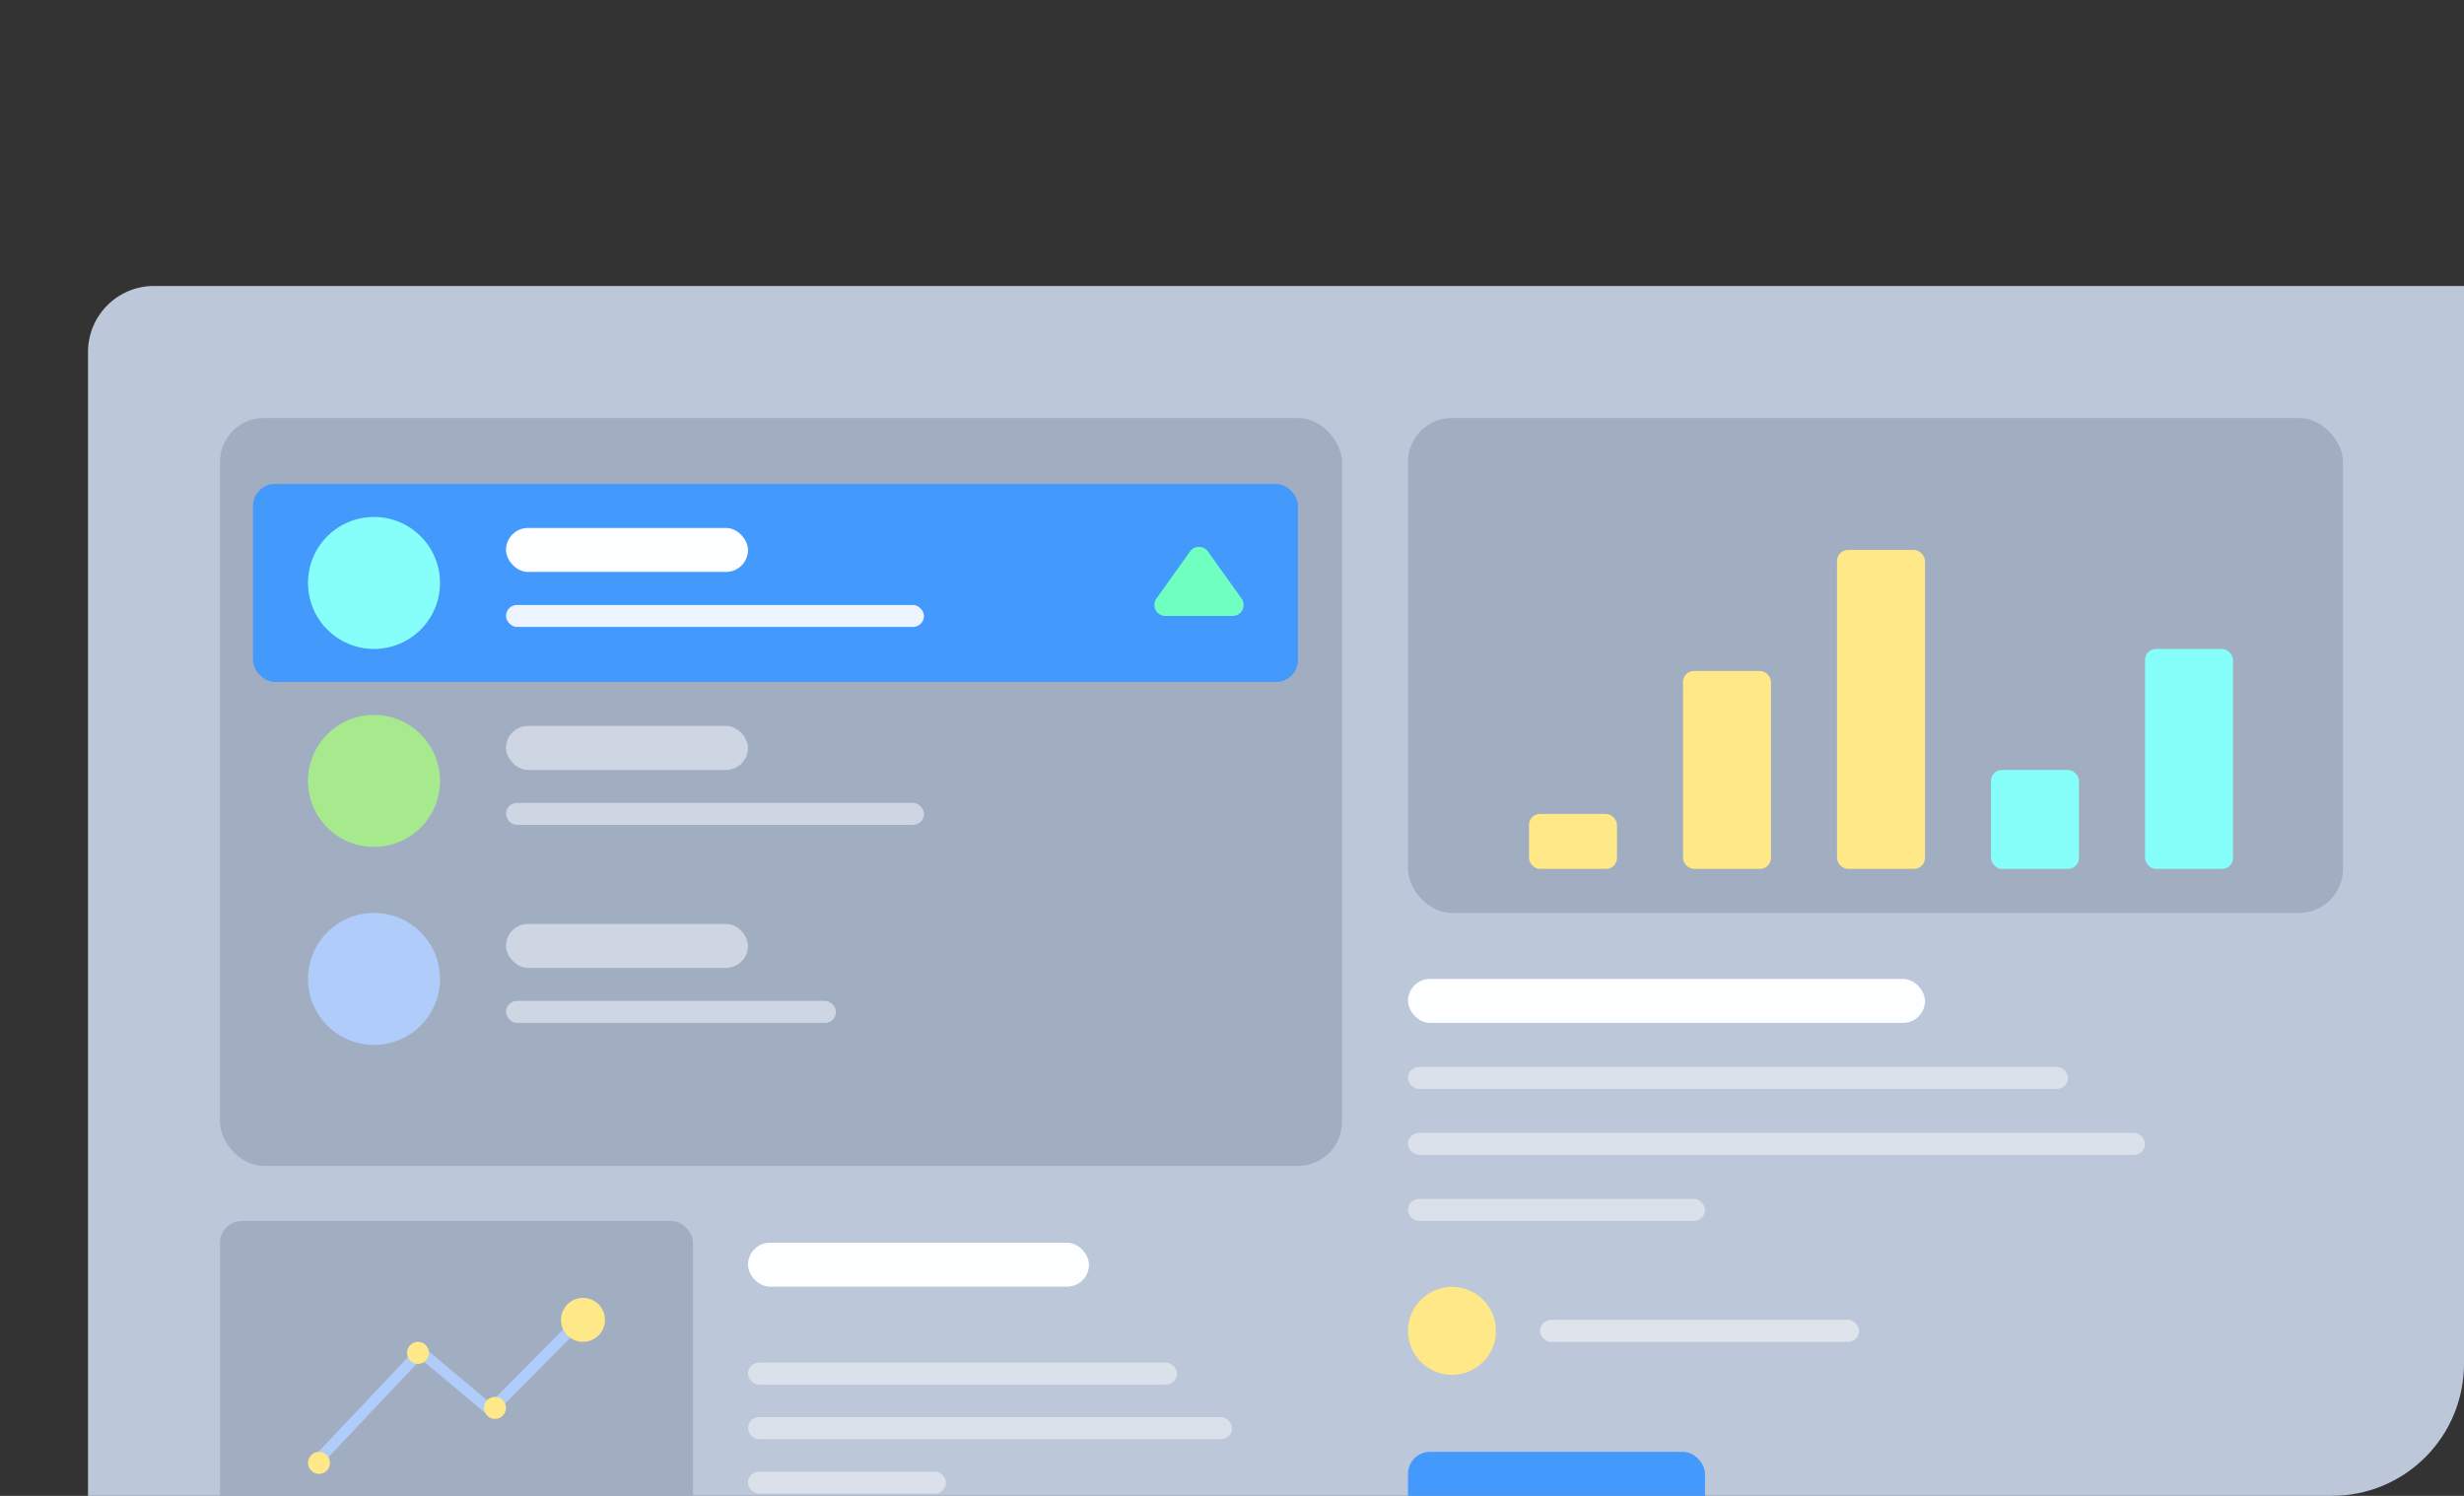 <svg id="Group_2212" data-name="Group 2212" xmlns="http://www.w3.org/2000/svg" xmlns:xlink="http://www.w3.org/1999/xlink" width="224" height="136" viewBox="0 0 224 136">
  <rect x="0" y="0" width="224" height="136" fill="#333333" stroke="none"/>
  <defs>
    <clipPath id="clip-path">
      <path id="Rectangle_658" data-name="Rectangle 658" d="M6,0H216a0,0,0,0,1,0,0V112a12,12,0,0,1-12,12H0a0,0,0,0,1,0,0V6A6,6,0,0,1,6,0Z" fill="#bcc7d9"/>
    </clipPath>
  </defs>
  <g id="Mask_Group_20" data-name="Mask Group 20" transform="translate(8 12)" clip-path="url(#clip-path)">
    <g id="Group_1998" data-name="Group 1998" transform="translate(0 14)">
      <path id="Rectangle_495" data-name="Rectangle 495" d="M6,0H216a0,0,0,0,1,0,0V112a12,12,0,0,1-12,12H0a0,0,0,0,1,0,0V6A6,6,0,0,1,6,0Z" fill="#bcc7d9"/>
      <rect id="Rectangle_496" data-name="Rectangle 496" width="102" height="68" rx="4" transform="translate(12 12)" fill="#a1adc1"/>
      <g id="Group_1996" data-name="Group 1996" transform="translate(120 63)">
        <g id="Group_1792" data-name="Group 1792">
          <rect id="Rectangle_501" data-name="Rectangle 501" width="27" height="2" rx="1" transform="translate(0 20)" fill="#dbe1eb"/>
          <rect id="Rectangle_500" data-name="Rectangle 500" width="67" height="2" rx="1" transform="translate(0 14)" fill="#dbe1eb"/>
          <rect id="Rectangle_499" data-name="Rectangle 499" width="60" height="2" rx="1" transform="translate(0 8)" fill="#dbe1eb"/>
          <rect id="Rectangle_497" data-name="Rectangle 497" width="47" height="4" rx="2" fill="#fdfeff"/>
        </g>
        <g id="Group_1995" data-name="Group 1995" transform="translate(0 28)">
          <circle id="Ellipse_2" data-name="Ellipse 2" cx="4" cy="4" r="4" fill="#fee888"/>
          <rect id="Rectangle_502" data-name="Rectangle 502" width="29" height="2" rx="1" transform="translate(12 3)" fill="#f7f7f7" opacity="0.6"/>
        </g>
      </g>
      <g id="Group_1794" data-name="Group 1794" transform="translate(12 85)">
        <rect id="Rectangle_496-2" data-name="Rectangle 496" width="43" height="32" rx="2" fill="#a1adc1"/>
        <g id="Group_1792-2" data-name="Group 1792" transform="translate(48 1.983)">
          <rect id="Rectangle_497-2" data-name="Rectangle 497" width="31" height="4" rx="2" transform="translate(0 0)" fill="#fdfeff"/>
          <rect id="Rectangle_499-2" data-name="Rectangle 499" width="39" height="2" rx="1" transform="translate(0 10.904)" fill="#dbe1eb"/>
          <rect id="Rectangle_500-2" data-name="Rectangle 500" width="44" height="2" rx="1" transform="translate(0 15.861)" fill="#dbe1eb"/>
          <rect id="Rectangle_501-2" data-name="Rectangle 501" width="18" height="2" rx="1" transform="translate(0 20.817)" fill="#dbe1eb"/>
        </g>
      </g>
      <circle id="Ellipse_3" data-name="Ellipse 3" cx="6" cy="6" r="6" transform="translate(20 57)" fill="#b0ccfa"/>
      <rect id="Rectangle_604" data-name="Rectangle 604" width="22" height="4" rx="2" transform="translate(38 58)" fill="#ced6e3"/>
      <rect id="Rectangle_605" data-name="Rectangle 605" width="30" height="2" rx="1" transform="translate(38 65)" fill="#ced6e3"/>
      <rect id="Rectangle_606" data-name="Rectangle 606" width="95" height="18" rx="2" transform="translate(15 18)" fill="#4499fc"/>
      <circle id="Ellipse_3-2" data-name="Ellipse 3" cx="6" cy="6" r="6" transform="translate(20 39)" fill="#a7ea8e"/>
      <rect id="Rectangle_604-2" data-name="Rectangle 604" width="22" height="4" rx="2" transform="translate(38 40)" fill="#ced6e3"/>
      <rect id="Rectangle_605-2" data-name="Rectangle 605" width="38" height="2" rx="1" transform="translate(38 47)" fill="#ced6e3"/>
      <circle id="Ellipse_3-3" data-name="Ellipse 3" cx="6" cy="6" r="6" transform="translate(20 21)" fill="#86fffa"/>
      <rect id="Rectangle_604-3" data-name="Rectangle 604" width="22" height="4" rx="2" transform="translate(38 22)" fill="#fdfeff"/>
      <rect id="Rectangle_605-3" data-name="Rectangle 605" width="38" height="2" rx="1" transform="translate(38 29)" fill="#fdfeff" opacity="0.9"/>
      <g id="Group_1993" data-name="Group 1993" transform="translate(20 92)">
        <path id="Path_330" data-name="Path 330" d="M-5158.013,1880.409l-.727-.687,9.943-10.515.361.3,6.014,5.051,7.8-7.889.711.7-8.453,8.544-6.358-5.341Z" transform="translate(5159 -1865)" fill="#b0ccfa"/>
        <circle id="Ellipse_4" data-name="Ellipse 4" cx="1" cy="1" r="1" transform="translate(0 14)" fill="#fee888"/>
        <circle id="Ellipse_5" data-name="Ellipse 5" cx="1" cy="1" r="1" transform="translate(9 4)" fill="#fee888"/>
        <circle id="Ellipse_6" data-name="Ellipse 6" cx="1" cy="1" r="1" transform="translate(16 9)" fill="#fee888"/>
        <circle id="Ellipse_7" data-name="Ellipse 7" cx="2" cy="2" r="2" transform="translate(23)" fill="#fee888"/>
      </g>
      <path id="Polygon_3" data-name="Polygon 3" d="M4.186,1.139a1,1,0,0,1,1.627,0l3.057,4.28A1,1,0,0,1,8.057,7H1.943a1,1,0,0,1-.814-1.581Z" transform="translate(96 23)" fill="#6effc1"/>
      <rect id="Rectangle_607" data-name="Rectangle 607" width="85" height="45" rx="4" transform="translate(120 12)" fill="#a1adc1"/>
      <g id="Group_1997" data-name="Group 1997" transform="translate(-131 24)">
        <rect id="Rectangle_612" data-name="Rectangle 612" width="8" height="20" rx="1" transform="translate(318 9)" fill="#86fffa"/>
        <rect id="Rectangle_611" data-name="Rectangle 611" width="8" height="9" rx="1" transform="translate(304 20)" fill="#86fffa"/>
        <rect id="Rectangle_609" data-name="Rectangle 609" width="8" height="29" rx="1" transform="translate(290)" fill="#fee888"/>
        <rect id="Rectangle_608" data-name="Rectangle 608" width="8" height="18" rx="1" transform="translate(276 11)" fill="#fee888"/>
        <rect id="Rectangle_610" data-name="Rectangle 610" width="8" height="5" rx="1" transform="translate(262 24)" fill="#fee888"/>
      </g>
      <rect id="Rectangle_613" data-name="Rectangle 613" width="27" height="12" rx="2" transform="translate(120 106)" fill="#4499fc"/>
    </g>
  </g>
  <path id="Rectangle_712" data-name="Rectangle 712" d="M0,0H224a0,0,0,0,1,0,0V124a12,12,0,0,1-12,12H0a0,0,0,0,1,0,0V0A0,0,0,0,1,0,0Z" fill="#ffc3c3" opacity="0"/>
</svg>
